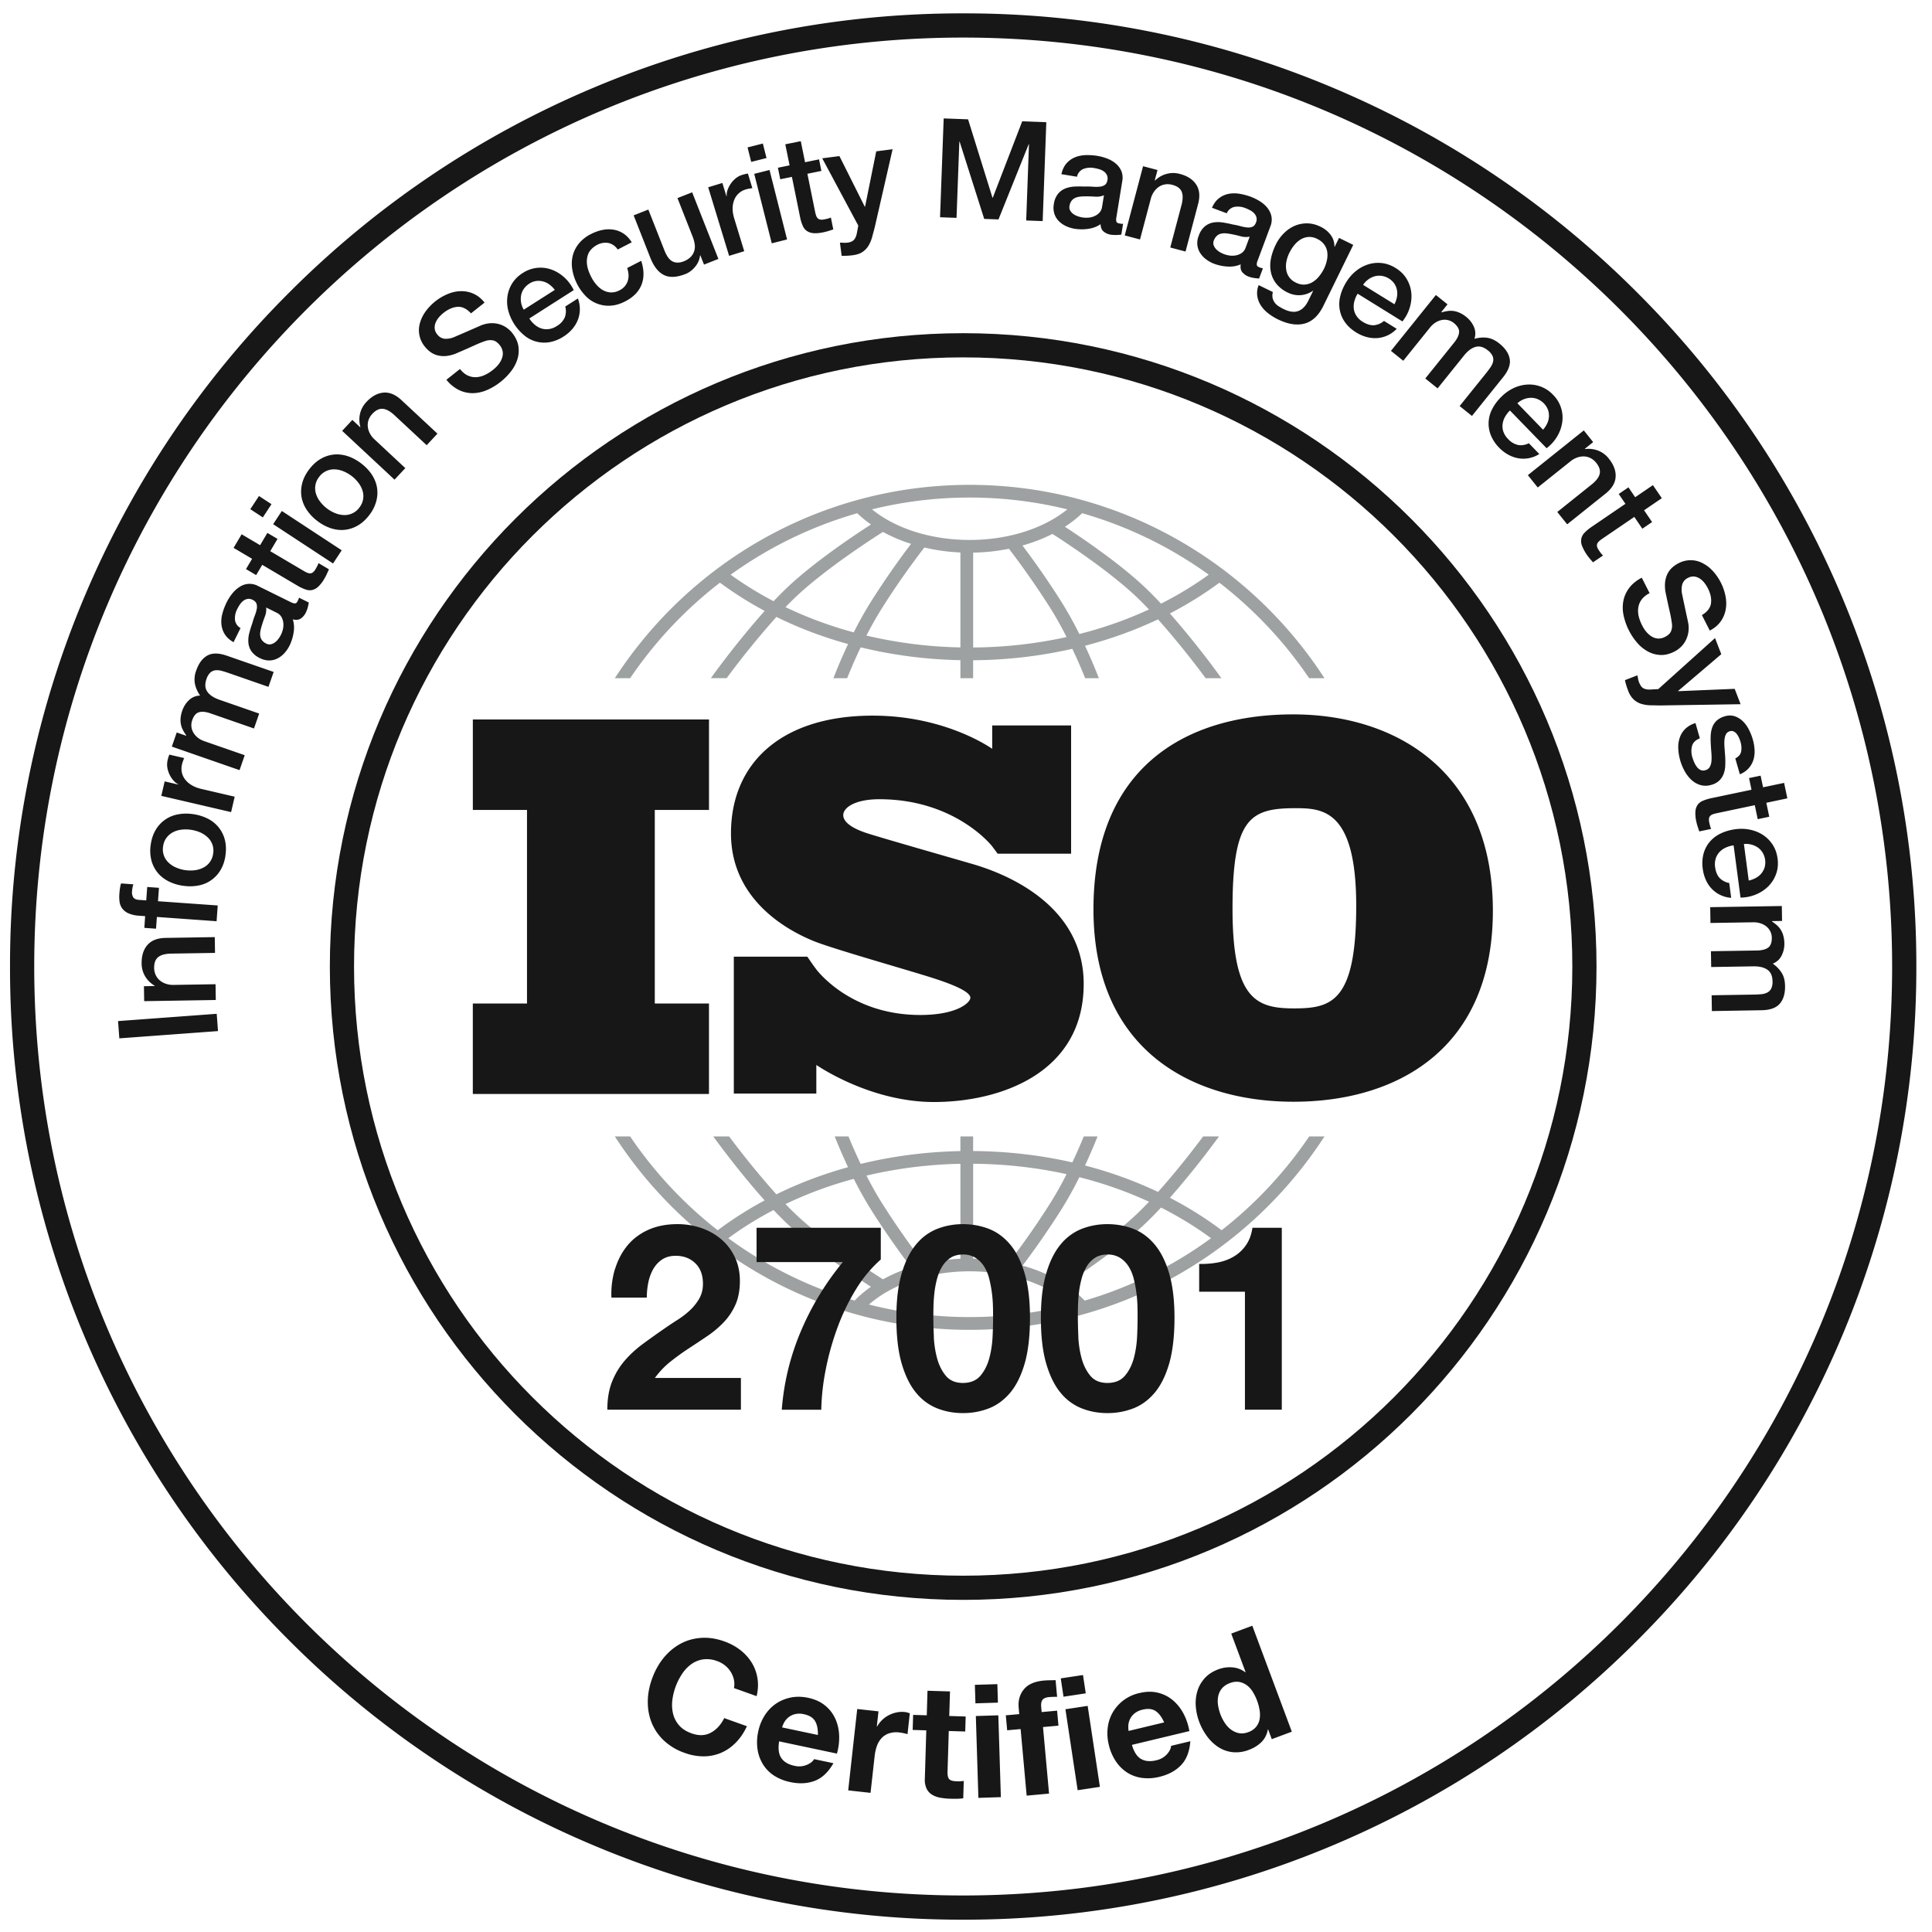 <?xml version="1.0" encoding="UTF-8" standalone="no"?>
<svg width="85" height="85" fill="none" xmlns="http://www.w3.org/2000/svg"
     class="h-24 w-24 sm:h-24 sm:w-24 text-neutral-800 transition-transform duration-300 group-hover:scale-105">
    <path d="M42.376 1.653c22.572 0 40.87 18.298 40.87 40.87s-18.298 40.87-40.87 40.87-40.87-18.298-40.87-40.87 18.298-40.87 40.87-40.87Zm0-1.065a41.67 41.67 0 0 0-16.323 3.296 41.815 41.815 0 0 0-13.33 8.987A41.788 41.788 0 0 0 3.738 26.2 41.671 41.671 0 0 0 .441 42.523a41.67 41.67 0 0 0 3.296 16.323 41.815 41.815 0 0 0 8.987 13.33 41.79 41.79 0 0 0 13.329 8.986 41.671 41.671 0 0 0 16.323 3.296A41.672 41.672 0 0 0 58.7 81.162a41.815 41.815 0 0 0 13.329-8.986 41.786 41.786 0 0 0 8.986-13.33 41.671 41.671 0 0 0 3.296-16.323A41.672 41.672 0 0 0 81.015 26.2a41.813 41.813 0 0 0-8.986-13.33 41.787 41.787 0 0 0-13.33-8.986A41.678 41.678 0 0 0 42.377.588Z"
          fill="#171717"></path>
    <path d="M42.376 69.856c15.095 0 27.332-12.237 27.332-27.332 0-15.096-12.237-27.333-27.332-27.333S15.044 27.428 15.044 42.523 27.28 69.856 42.376 69.856Z"
          stroke="#171717" stroke-width="1.064" stroke-miterlimit="10"></path>
    <path d="M32.29 73.904a1.096 1.096 0 0 0-.388-.627 1.13 1.13 0 0 0-.342-.193 1.272 1.272 0 0 0-.638-.076 1.196 1.196 0 0 0-.523.22c-.155.115-.29.26-.403.436a2.703 2.703 0 0 0-.42 1.172c-.02.202-.006.396.041.58.048.185.137.35.266.499.13.147.311.262.542.345.315.113.595.105.841-.025.246-.129.445-.344.597-.645l.998.356c-.13.283-.293.524-.487.72-.193.198-.41.347-.648.45a1.956 1.956 0 0 1-.766.156 2.429 2.429 0 0 1-.84-.153 2.537 2.537 0 0 1-.902-.534 2.207 2.207 0 0 1-.54-.774c-.12-.289-.178-.6-.178-.933 0-.332.062-.67.184-1.01.125-.351.294-.657.506-.92.212-.261.457-.468.733-.621.276-.153.58-.241.913-.266.332-.025.677.027 1.035.155.258.092.489.217.692.373.203.157.37.339.5.545.13.207.218.436.26.689.043.252.032.52-.034.801l-.998-.356a.9.9 0 0 0-.002-.367v.003ZM34.373 77.345c.116.171.31.286.583.344a.88.88 0 0 0 .535-.04c.162-.067.27-.152.324-.255l.853.18c-.226.394-.5.652-.819.774-.32.122-.68.142-1.08.056a2.076 2.076 0 0 1-.722-.29 1.588 1.588 0 0 1-.485-.5 1.754 1.754 0 0 1-.235-.661 2.186 2.186 0 0 1 .033-.776 2.1 2.1 0 0 1 .286-.709c.134-.209.299-.379.492-.512.195-.132.412-.222.653-.272.24-.048.494-.044.763.012.3.064.549.177.747.34.198.162.348.357.45.583.102.226.158.47.168.734.011.263-.022.53-.097.798l-2.543-.538c-.052.317-.02.56.094.733v-.001Zm1.487-1.623c-.09-.152-.252-.253-.488-.303a.852.852 0 0 0-.401-.003.74.74 0 0 0-.468.36 1.072 1.072 0 0 0-.094.223l1.575.333c.006-.255-.035-.46-.124-.61ZM38.65 75.292l-.074.665.014.002a1.236 1.236 0 0 1 .519-.5c.109-.057.223-.096.342-.12.12-.025.242-.03.366-.016a.789.789 0 0 1 .21.058l-.1.915a2.043 2.043 0 0 0-.35-.074 1.047 1.047 0 0 0-.467.04.789.789 0 0 0-.328.213c-.088.095-.156.21-.204.345-.047.135-.08.284-.098.445l-.18 1.613-.983-.109.397-3.58.935.103ZM42.486 75.517l-.02.662-.724-.022-.054 1.783c-.005.167.02.28.074.336.054.058.164.09.332.094a1.349 1.349 0 0 0 .308-.018l-.024.766a2.368 2.368 0 0 1-.28.02c-.102.002-.202 0-.3-.002a2.91 2.91 0 0 1-.434-.045 1.037 1.037 0 0 1-.358-.132.642.642 0 0 1-.24-.266.926.926 0 0 1-.077-.44l.064-2.125-.599-.018.02-.662.6.018.032-1.08.99.03-.033 1.08.724.023v-.002ZM42.915 74.94l-.025-.814.99-.031.024.814-.989.031Zm1.007.527.112 3.6-.989.032-.112-3.601.989-.031ZM44.312 76.126l-.06-.659.59-.053-.024-.278c-.03-.319.046-.589.227-.81.18-.222.472-.35.875-.388.088-.007.176-.012.264-.013.088-.001.174-.003.258-.006l.067.735c-.117-.002-.238 0-.363.012-.134.013-.227.052-.28.12-.052.068-.071.175-.057.323l.019.215.68-.062.06.66-.68.061.266 2.928-.985.09-.266-2.929-.59.053v.001ZM46.79 74.648l-.121-.806.978-.148.122.806-.978.148Zm1.063.404.538 3.562-.979.148-.538-3.562.978-.148ZM50.2 77.385c.178.105.402.126.673.06a.882.882 0 0 0 .467-.265c.117-.13.177-.254.183-.37l.847-.203c-.035.453-.17.803-.407 1.05-.237.249-.554.42-.952.516a2.065 2.065 0 0 1-.777.046 1.587 1.587 0 0 1-.652-.24 1.733 1.733 0 0 1-.495-.498 2.197 2.197 0 0 1-.304-.715 2.093 2.093 0 0 1-.047-.763c.032-.247.107-.471.226-.674a1.791 1.791 0 0 1 1.166-.841c.298-.072.572-.077.82-.014a1.6 1.6 0 0 1 .658.334c.188.16.344.357.467.59.123.234.207.488.255.763l-2.528.606c.088.308.222.515.4.62v-.002Zm.645-2.104c-.145-.099-.336-.12-.571-.064a.866.866 0 0 0-.364.17.742.742 0 0 0-.268.526c-.004.092 0 .172.012.241l1.564-.375c-.103-.234-.228-.4-.373-.499v.001ZM55.78 76.088a1.02 1.02 0 0 1-.28.555c-.147.146-.33.26-.553.343a1.55 1.55 0 0 1-.72.102 1.427 1.427 0 0 1-.623-.222 1.914 1.914 0 0 1-.497-.473 2.596 2.596 0 0 1-.348-.644 2.436 2.436 0 0 1-.15-.69 1.825 1.825 0 0 1 .073-.663c.063-.207.17-.395.322-.563.15-.167.35-.298.598-.39.2-.074.406-.103.618-.086.212.018.402.09.568.216l.014-.005-.633-1.697.927-.346 1.739 4.662-.882.329-.16-.43-.013.004v-.002Zm-.662-1.653a1.034 1.034 0 0 0-.26-.289.81.81 0 0 0-.334-.147.777.777 0 0 0-.413.05.815.815 0 0 0-.351.234.782.782 0 0 0-.162.335 1.14 1.14 0 0 0-.01.394 1.946 1.946 0 0 0 .3.792c.079.119.17.217.276.294a.855.855 0 0 0 .347.153c.126.025.26.01.405-.043a.782.782 0 0 0 .348-.234.747.747 0 0 0 .153-.336 1.145 1.145 0 0 0 0-.398 2.22 2.22 0 0 0-.3-.806l.001.001ZM5.25 45.683l-.056-.76 4.341-.32.056.76-4.341.32ZM6.343 44.047l-.01-.658.463-.007.012-.013a1.172 1.172 0 0 1-.418-.407 1.108 1.108 0 0 1-.159-.565c-.006-.345.08-.619.255-.821.175-.202.442-.306.8-.312l2.163-.035.011.695-1.98.032c-.248.013-.427.068-.538.168-.11.1-.163.252-.16.46a.76.76 0 0 0 .069.315.69.69 0 0 0 .18.235.827.827 0 0 0 .269.148.95.95 0 0 0 .324.05l1.859-.03.011.694-3.151.051ZM6.35 40.823l.036-.517-.261-.018a1.36 1.36 0 0 1-.478-.108.682.682 0 0 1-.272-.215.65.65 0 0 1-.114-.286 1.596 1.596 0 0 1-.011-.328c.015-.222.042-.384.077-.484l.541.039a.97.97 0 0 0-.037.141c-.01.05-.018.11-.023.18a.423.423 0 0 0 .05.244c.04.07.125.11.254.12l.322.022.043-.59.517.037-.043.59 2.628.187-.05.693-2.627-.188-.037.517-.517-.037h.001ZM9.92 37.64c-.037.25-.112.466-.223.648a1.423 1.423 0 0 1-.979.673c-.211.04-.437.043-.679.007a2.027 2.027 0 0 1-.641-.203c-.191-.1-.349-.229-.474-.385a1.429 1.429 0 0 1-.267-.545 1.727 1.727 0 0 1-.024-.685c.037-.25.111-.466.223-.649a1.424 1.424 0 0 1 .978-.673c.212-.04.435-.043.673-.008.24.036.456.105.647.204a1.428 1.428 0 0 1 .74.93c.053.207.061.436.024.685l.001.001Zm-.543-.081a.793.793 0 0 0-.25-.728 1.128 1.128 0 0 0-.328-.213A1.62 1.62 0 0 0 8 36.5c-.137.015-.263.05-.376.108a.867.867 0 0 0-.291.24.791.791 0 0 0-.156.383.794.794 0 0 0 .246.727c.092.088.201.158.329.212a1.575 1.575 0 0 0 .798.119c.136-.015.261-.05.377-.108a.796.796 0 0 0 .45-.623v.002ZM7.097 35.014l.148-.636.594.138.003-.011a.704.704 0 0 1-.216-.173 1.143 1.143 0 0 1-.264-.565.846.846 0 0 1 .011-.316c.018-.08.033-.134.044-.162.01-.029.022-.058.032-.089l.654.152c-.02.046-.037.093-.055.14a1.147 1.147 0 0 0-.042.144.773.773 0 0 0 .134.651.991.991 0 0 0 .288.254c.12.074.266.131.436.17l1.461.34-.157.678-3.07-.714v-.001ZM7.56 32.848l.215-.622.414.144.006-.017a1.733 1.733 0 0 1-.145-.232.93.93 0 0 1-.104-.526c.007-.1.031-.211.073-.33.063-.18.161-.335.296-.462a.729.729 0 0 1 .49-.201 1.394 1.394 0 0 1-.229-.512 1.097 1.097 0 0 1 .058-.593c.11-.315.271-.533.486-.654.214-.121.502-.12.863.006l2.057.714-.229.656-1.739-.604a4.243 4.243 0 0 0-.329-.102.714.714 0 0 0-.277-.022.398.398 0 0 0-.221.108.683.683 0 0 0-.162.28c-.077.222-.064.407.04.555.103.148.282.266.535.354l1.745.606-.229.656-1.912-.664c-.207-.072-.376-.09-.508-.05-.131.038-.232.156-.3.357a.64.64 0 0 0 .045.523.806.806 0 0 0 .19.228c.084.07.187.125.31.168l1.768.614-.228.657-2.978-1.035h-.002ZM12.804 26.495a.37.37 0 0 0 .18.052c.042-.004.078-.035.107-.093l.031-.066a.43.43 0 0 0 .032-.093l.432.213a2.359 2.359 0 0 1-.046.216 1.176 1.176 0 0 1-.078.212.67.67 0 0 1-.233.28c-.093.06-.21.07-.348.032.059.183.071.378.036.586a2.002 2.002 0 0 1-.175.563c-.063.128-.14.24-.232.34a1.06 1.06 0 0 1-.306.234.807.807 0 0 1-.362.086.885.885 0 0 1-.402-.1.943.943 0 0 1-.38-.306.786.786 0 0 1-.132-.378 1.26 1.26 0 0 1 .038-.416c.037-.143.08-.284.13-.422.034-.124.072-.24.112-.346.042-.106.07-.204.087-.293a.467.467 0 0 0-.01-.236c-.023-.068-.08-.125-.17-.17-.08-.039-.155-.053-.226-.039a.42.42 0 0 0-.188.084.684.684 0 0 0-.148.162 1.71 1.71 0 0 0-.111.19.872.872 0 0 0-.104.485.478.478 0 0 0 .245.36l-.308.622c-.177-.1-.306-.22-.389-.355a1.011 1.011 0 0 1-.145-.435c-.014-.154 0-.314.046-.477.044-.164.105-.324.183-.481.068-.139.15-.268.245-.388.096-.12.204-.219.322-.293a.78.78 0 0 1 .811-.046l1.454.718.002-.002Zm-1.094.234a.836.836 0 0 1-.061.406 5.692 5.692 0 0 0-.148.444 1.51 1.51 0 0 0-.049.214.626.626 0 0 0 .001.204.406.406 0 0 0 .081.18.527.527 0 0 0 .185.141c.07.034.138.043.204.026a.479.479 0 0 0 .184-.09.75.75 0 0 0 .15-.157 1.12 1.12 0 0 0 .19-.413.832.832 0 0 0 .018-.273.663.663 0 0 0-.079-.26.471.471 0 0 0-.214-.194l-.464-.23.002.002ZM10.824 25.036l.267-.451-.814-.481.354-.598.813.48.32-.54.446.263-.32.541 1.45.856c.062.037.118.067.167.088a.342.342 0 0 0 .137.032.202.202 0 0 0 .122-.044.502.502 0 0 0 .117-.143c.025-.042.048-.085.072-.128a.73.73 0 0 0 .056-.137l.461.273-.093.207a1.99 1.99 0 0 1-.105.2 1.51 1.51 0 0 1-.27.355.6.6 0 0 1-.264.148.518.518 0 0 1-.283-.018 1.928 1.928 0 0 1-.32-.143l-1.6-.946-.267.452-.446-.263v-.003ZM11.013 22.402l.381-.58.55.36-.38.581-.551-.36Zm1.004.66.382-.581 2.635 1.73-.382.58-2.635-1.73ZM16.248 22.661c-.153.2-.322.354-.507.46a1.45 1.45 0 0 1-.577.19c-.2.02-.4-.004-.606-.07a2.005 2.005 0 0 1-.598-.322 2.003 2.003 0 0 1-.464-.487 1.483 1.483 0 0 1-.23-.566 1.438 1.438 0 0 1 .03-.606c.053-.207.155-.412.308-.612s.322-.354.507-.46a1.43 1.43 0 0 1 .577-.19c.2-.019.4.005.606.07.205.067.402.173.593.318.194.148.35.312.47.492.118.18.194.367.228.565.034.197.024.398-.03.606a1.714 1.714 0 0 1-.308.612Zm-.437-.332a.799.799 0 0 0 .133-.758 1.117 1.117 0 0 0-.186-.344 1.571 1.571 0 0 0-.642-.489 1.074 1.074 0 0 0-.382-.087.798.798 0 0 0-.693.331.798.798 0 0 0-.134.756c.038.12.1.236.186.344a1.58 1.58 0 0 0 .643.49c.125.052.253.081.38.087a.798.798 0 0 0 .695-.329v-.001ZM15.053 18.956l.449-.482.338.316h.018a1.163 1.163 0 0 1-.019-.584c.044-.193.137-.365.278-.517.235-.253.487-.391.753-.415.266-.024.53.086.793.33l1.583 1.475-.474.508-1.45-1.35c-.187-.163-.354-.247-.503-.252-.148-.005-.293.069-.435.22a.76.76 0 0 0-.17.275c-.032.098-.043.196-.032.294.01.1.04.197.09.293a.95.95 0 0 0 .2.26l1.36 1.268-.474.508-2.306-2.15v.003ZM20.236 16.233c.104.131.214.225.332.282.118.057.24.083.367.08a.997.997 0 0 0 .376-.09c.125-.055.248-.13.37-.226.13-.104.23-.207.297-.31a.859.859 0 0 0 .132-.296.536.536 0 0 0-.007-.263.64.64 0 0 0-.111-.219c-.104-.13-.21-.203-.318-.218a.646.646 0 0 0-.298.022c-.157.051-.33.12-.522.209-.193.088-.432.193-.718.316a1.607 1.607 0 0 1-.485.14 1.1 1.1 0 0 1-.397-.025.924.924 0 0 1-.315-.147 1.241 1.241 0 0 1-.244-.234 1.134 1.134 0 0 1-.211-1.07c.052-.175.137-.343.255-.501a2.303 2.303 0 0 1 .965-.75c.194-.08.388-.121.58-.123.193-.003.378.035.556.116.177.08.337.209.478.387l-.597.474c-.19-.207-.388-.303-.594-.287-.206.015-.412.105-.62.27-.07.055-.136.12-.197.191a.853.853 0 0 0-.143.232.56.56 0 0 0-.043.255.468.468 0 0 0 .112.262.465.465 0 0 0 .337.195.923.923 0 0 0 .418-.079l.182-.079c.107-.045.226-.097.357-.154l.384-.168.269-.117c.14-.053.274-.082.404-.088.13-.005.256.008.373.042.118.034.225.084.323.152.098.068.182.146.253.235.151.191.241.386.271.583.03.197.015.389-.044.577a1.71 1.71 0 0 1-.285.533c-.13.168-.28.32-.449.454a2.638 2.638 0 0 1-.605.365c-.21.089-.417.134-.623.136a1.363 1.363 0 0 1-.607-.137 1.63 1.63 0 0 1-.554-.452l.597-.474ZM23.287 14.01c.066.103.143.193.234.27.09.078.188.134.292.169a.743.743 0 0 0 .33.03.856.856 0 0 0 .36-.138.84.84 0 0 0 .344-.375.779.779 0 0 0 .022-.48l.556-.355a1.32 1.32 0 0 1-.003.945c-.057.146-.14.28-.246.403a1.695 1.695 0 0 1-.376.323 1.68 1.68 0 0 1-.62.252 1.368 1.368 0 0 1-1.127-.309 2.135 2.135 0 0 1-.698-1.105 1.613 1.613 0 0 1-.028-.61c.03-.2.099-.388.208-.564a1.44 1.44 0 0 1 .463-.454 1.42 1.42 0 0 1 1.281-.145c.201.074.386.189.555.344.169.155.305.34.408.553l-1.953 1.247h-.002Zm1.122-1.256a1.12 1.12 0 0 0-.23-.23.796.796 0 0 0-.58-.162.71.71 0 0 0-.307.114.848.848 0 0 0-.246.232.76.76 0 0 0-.12.287.923.923 0 0 0 .117.63l1.367-.871h-.001ZM27.175 10.977a.65.65 0 0 0-.41-.287.766.766 0 0 0-.5.088.993.993 0 0 0-.234.172.688.688 0 0 0-.172.28.97.97 0 0 0-.032.406c.016.158.08.343.189.557.059.116.131.225.219.327.086.102.182.183.288.243.106.06.22.094.343.102a.74.74 0 0 0 .386-.091.698.698 0 0 0 .361-.398c.06-.172.054-.367-.02-.584l.617-.317c.13.395.134.745.014 1.051-.12.306-.36.55-.723.736-.22.113-.434.175-.64.186a1.39 1.39 0 0 1-1.08-.41 2.218 2.218 0 0 1-.6-1.165 1.516 1.516 0 0 1 .015-.614c.047-.194.136-.375.268-.54a1.63 1.63 0 0 1 .546-.426c.162-.084.328-.142.496-.176a1.38 1.38 0 0 1 .487-.012c.157.025.303.082.44.172.138.09.258.218.361.384l-.618.317v-.001ZM31.608 11.391l-.635.25-.161-.408-.012.005a.956.956 0 0 1-.214.495c-.122.15-.265.258-.427.322-.386.152-.703.167-.95.044-.247-.123-.447-.378-.599-.764l-.732-1.86.646-.255.709 1.798c.101.257.221.419.362.486.14.067.299.066.477-.003a.868.868 0 0 0 .315-.197.646.646 0 0 0 .177-.555 1.415 1.415 0 0 0-.088-.332l-.67-1.702.646-.254 1.155 2.932v-.002ZM31.157 8.24l.624-.19.178.583.012-.004a.691.691 0 0 1 .04-.274 1.167 1.167 0 0 1 .358-.51.824.824 0 0 1 .28-.149 1.57 1.57 0 0 1 .256-.06l.195.642c-.049.007-.098.014-.149.023-.05.009-.098.02-.145.035a.774.774 0 0 0-.496.442 1.02 1.02 0 0 0-.077.378c-.003.14.02.295.072.462l.438 1.434-.665.204-.92-3.015ZM32.889 6.485l.673-.17.162.638-.674.17-.161-.638Zm.294 1.164.673-.17.772 3.056-.674.17-.771-3.056ZM34.224 7.38l.514-.105-.188-.926.681-.138.188.926.616-.125.102.508-.615.125.335 1.65c.014.07.03.132.046.182.017.05.04.092.069.123a.205.205 0 0 0 .115.06.5.5 0 0 0 .185-.009c.047-.01.096-.02.143-.032a.69.69 0 0 0 .14-.05l.106.525-.216.07c-.07.021-.143.04-.219.056-.179.037-.327.049-.443.037a.603.603 0 0 1-.287-.097.53.53 0 0 1-.176-.222 1.866 1.866 0 0 1-.109-.333l-.37-1.823-.513.105-.103-.508ZM36.175 6.965l.756-.098 1.117 2.229.011-.002.492-2.436.72-.093-.79 3.452c-.04.148-.077.29-.115.427-.038.136-.09.258-.156.367a.877.877 0 0 1-.263.274c-.11.074-.254.122-.436.145a3.23 3.23 0 0 1-.482.025l-.075-.58c.057 0 .114.003.167.006a.958.958 0 0 0 .165-.006.565.565 0 0 0 .196-.056.346.346 0 0 0 .119-.105.557.557 0 0 0 .07-.147c.017-.055.031-.119.043-.19l.047-.251-1.586-2.961ZM41.519 5.21l1.072.04 1.074 3.449h.013l1.295-3.362 1.06.04-.16 4.35-.725-.027.123-3.357h-.012l-1.33 3.311-.628-.023-1.082-3.402h-.012l-.124 3.356-.725-.027.16-4.35v.001ZM49.115 9.569a.367.367 0 0 0 .004.186c.017.04.056.064.121.075l.073.012c.028.005.06.005.098.004l-.077.475a1.768 1.768 0 0 1-.446.007.665.665 0 0 1-.335-.142c-.083-.071-.128-.179-.133-.324-.157.11-.34.179-.55.207a1.963 1.963 0 0 1-.588-.004 1.435 1.435 0 0 1-.394-.123 1.078 1.078 0 0 1-.313-.223.82.82 0 0 1-.189-.321.889.889 0 0 1-.022-.415.927.927 0 0 1 .182-.452.803.803 0 0 1 .323-.238 1.3 1.3 0 0 1 .41-.085 4.79 4.79 0 0 1 .44 0c.129-.004.25-.002.364.007.114.009.216.008.306-.003a.452.452 0 0 0 .222-.078c.058-.042.096-.114.112-.214a.354.354 0 0 0-.028-.227.435.435 0 0 0-.135-.154.666.666 0 0 0-.198-.094 1.648 1.648 0 0 0-.213-.05.874.874 0 0 0-.495.042.473.473 0 0 0-.27.339l-.687-.113c.045-.198.12-.357.225-.476.106-.119.23-.207.374-.266.143-.059.3-.09.47-.097.169-.004.34.006.512.034.153.025.3.066.444.122.143.056.268.13.374.222a.88.88 0 0 1 .24.326.785.785 0 0 1 .04.435l-.26 1.601v.005Zm-.544-.979a.844.844 0 0 1-.406.061 5.36 5.36 0 0 0-.467-.011c-.075 0-.147.006-.219.016a.624.624 0 0 0-.196.061.405.405 0 0 0-.148.13.515.515 0 0 0-.082.22.294.294 0 0 0 .035.203c.036.059.082.11.14.149a.73.73 0 0 0 .194.097 1.115 1.115 0 0 0 .45.061.82.82 0 0 0 .266-.062.668.668 0 0 0 .226-.152.473.473 0 0 0 .122-.262l.084-.512v.001ZM50.289 7.312l.637.168-.12.448.01.015c.146-.142.315-.24.506-.291.19-.053.386-.053.586 0 .334.088.574.244.72.468.148.224.175.51.084.855l-.553 2.092-.672-.178.507-1.915c.055-.242.05-.43-.015-.563-.066-.133-.199-.226-.399-.278a.758.758 0 0 0-.323-.02.68.68 0 0 0-.275.11.82.82 0 0 0-.215.218.959.959 0 0 0-.135.298l-.476 1.797-.672-.178.807-3.047-.002.001ZM55.327 11.477a.36.36 0 0 0-.032.183c.008.041.043.074.104.097.02.006.041.015.069.025.026.01.057.017.095.022l-.168.45a2.818 2.818 0 0 1-.219-.023 1.267 1.267 0 0 1-.22-.054.666.666 0 0 1-.302-.204c-.068-.086-.09-.2-.067-.343-.176.077-.37.11-.579.097a2.003 2.003 0 0 1-.578-.117 1.426 1.426 0 0 1-.362-.197 1.06 1.06 0 0 1-.264-.28.82.82 0 0 1-.064-.763.93.93 0 0 1 .267-.409.794.794 0 0 1 .363-.17c.132-.024.271-.025.418-.004.146.022.29.05.432.086.127.022.245.047.355.077.11.03.21.05.301.057a.468.468 0 0 0 .233-.033c.065-.03.116-.093.151-.188a.358.358 0 0 0 .017-.228.426.426 0 0 0-.103-.178.7.7 0 0 0-.176-.13 1.64 1.64 0 0 0-.2-.092.878.878 0 0 0-.494-.054.476.476 0 0 0-.332.28l-.65-.243c.081-.186.186-.327.313-.423a1.01 1.01 0 0 1 .418-.189c.152-.03.311-.03.48-.004.167.028.332.072.497.133.145.054.282.122.411.205.13.083.238.18.325.29.087.11.144.233.172.367a.779.779 0 0 1-.045.436l-.566 1.52Zm-.344-1.066a.841.841 0 0 1-.41-.019 5.093 5.093 0 0 0-.456-.101 1.51 1.51 0 0 0-.218-.027.628.628 0 0 0-.203.023.398.398 0 0 0-.17.1.53.53 0 0 0-.124.198.287.287 0 0 0-.005.206c.024.065.06.123.108.173a.75.75 0 0 0 .172.133 1.15 1.15 0 0 0 .43.147c.09.011.182.008.273-.009a.656.656 0 0 0 .25-.105.477.477 0 0 0 .172-.233l.18-.486ZM58.224 13.455c-.21.427-.485.687-.827.78-.341.093-.737.03-1.186-.19a2.408 2.408 0 0 1-.409-.255c-.13-.1-.237-.214-.322-.34a1.056 1.056 0 0 1-.164-.42.924.924 0 0 1 .06-.486l.625.305a.572.572 0 0 0-.012.26.551.551 0 0 0 .093.205.636.636 0 0 0 .17.158c.07.044.144.087.224.126.252.123.466.152.644.085.178-.066.324-.217.439-.45l.212-.433-.01-.006a1.077 1.077 0 0 1-1.093.083 1.434 1.434 0 0 1-.52-.4c-.12-.156-.2-.328-.236-.516a1.488 1.488 0 0 1 .005-.585c.04-.202.11-.405.21-.61.092-.189.21-.355.353-.498.142-.144.3-.253.473-.329.173-.075.358-.113.553-.112.197.001.395.051.596.15.179.086.325.204.437.352.113.148.17.323.172.522l.011.006.19-.39.625.307-1.314 2.682Zm-1.217-1.023c.139.068.27.098.395.088a.761.761 0 0 0 .346-.109 1.12 1.12 0 0 0 .287-.254c.085-.105.158-.217.217-.338.059-.121.101-.245.127-.372.027-.128.031-.25.014-.367a.725.725 0 0 0-.134-.323.815.815 0 0 0-.31-.247.735.735 0 0 0-.392-.084.787.787 0 0 0-.342.114c-.103.065-.197.15-.281.256a1.832 1.832 0 0 0-.211.335 1.498 1.498 0 0 0-.124.364 1.052 1.052 0 0 0-.012.363.728.728 0 0 0 .422.573l-.002.001ZM59.73 12.922a1.228 1.228 0 0 0-.142.328.866.866 0 0 0-.026.336.75.75 0 0 0 .116.311.866.866 0 0 0 .281.264c.173.107.335.156.487.148a.772.772 0 0 0 .443-.19l.56.347a1.302 1.302 0 0 1-.854.408 1.392 1.392 0 0 1-.47-.047 1.694 1.694 0 0 1-.453-.198c-.211-.13-.377-.28-.496-.45a1.347 1.347 0 0 1-.232-.546 1.434 1.434 0 0 1 .022-.603c.05-.208.14-.416.267-.623.117-.19.26-.352.426-.486a1.63 1.63 0 0 1 .538-.29c.193-.06.392-.08.598-.057.206.022.41.096.61.22.21.13.373.29.486.483.113.192.18.395.201.608.02.214-.002.43-.069.65-.067.22-.174.421-.322.607l-1.97-1.22h-.001Zm1.62.464c.05-.097.086-.199.107-.306a.852.852 0 0 0 .005-.31.772.772 0 0 0-.111-.283.83.83 0 0 0-.552-.348.76.76 0 0 0-.31.015.862.862 0 0 0-.285.136.932.932 0 0 0-.233.243l1.379.853ZM63.171 12.977l.513.412-.274.343.014.011c.089-.027.178-.046.267-.059a.921.921 0 0 1 .531.08c.093.04.188.1.287.179.149.12.26.264.336.433.074.17.083.346.025.529.193-.053.38-.068.56-.044.178.024.358.109.538.254.26.209.41.434.453.677.043.243-.056.513-.296.811L64.76 18.3l-.542-.435 1.154-1.435c.08-.098.148-.19.206-.276a.708.708 0 0 0 .113-.252.408.408 0 0 0-.026-.244.689.689 0 0 0-.209-.246c-.184-.148-.363-.198-.537-.15-.174.047-.345.176-.513.385l-1.157 1.44-.542-.435 1.269-1.578c.137-.171.21-.325.218-.462.009-.136-.07-.27-.234-.403a.642.642 0 0 0-.506-.134.795.795 0 0 0-.28.105.985.985 0 0 0-.263.234l-1.173 1.458-.542-.435 1.975-2.456v-.003ZM66.43 18.06c-.086.085-.159.18-.217.284a.856.856 0 0 0-.105.32.745.745 0 0 0 .035.33.85.85 0 0 0 .21.323.828.828 0 0 0 .436.26c.149.029.308.004.475-.075l.459.473a1.302 1.302 0 0 1-.927.186c-.153-.027-.301-.08-.445-.16a1.698 1.698 0 0 1-.392-.302 1.679 1.679 0 0 1-.371-.558 1.37 1.37 0 0 1 .074-1.165c.099-.19.236-.37.412-.539.16-.156.337-.279.53-.368a1.64 1.64 0 0 1 .594-.15 1.44 1.44 0 0 1 1.131.451 1.415 1.415 0 0 1 .4 1.226 1.665 1.665 0 0 1-.225.614 1.818 1.818 0 0 1-.46.51l-1.613-1.66Zm1.459.845c.073-.082.133-.173.178-.27a.792.792 0 0 0 .04-.6.835.835 0 0 0-.45-.472.75.75 0 0 0-.305-.061.87.87 0 0 0-.309.062.928.928 0 0 0-.284.179l1.13 1.163ZM69.682 18.938l.411.513-.362.29-.001.017c.202-.027.395-.004.58.067a1.1 1.1 0 0 1 .47.35c.216.27.317.537.301.804-.015.268-.162.513-.442.737l-1.69 1.352-.435-.543 1.547-1.238c.19-.162.296-.314.323-.46.026-.147-.025-.3-.155-.462a.766.766 0 0 0-.248-.208.69.69 0 0 0-.286-.076.826.826 0 0 0-.302.047.948.948 0 0 0-.287.159l-1.452 1.16-.435-.542 2.462-1.969.001.002ZM71.646 21.442l.295.434.78-.532.392.574-.781.532.353.518-.429.293-.353-.519-1.39.947c-.06.042-.112.08-.151.115a.326.326 0 0 0-.087.111.208.208 0 0 0-.012.13c.01.047.037.102.08.166.027.04.056.08.085.12.03.039.063.075.1.108l-.443.301-.147-.172a2.03 2.03 0 0 1-.344-.575.583.583 0 0 1-.021-.302.533.533 0 0 1 .137-.25c.072-.075.16-.151.266-.228l1.536-1.047-.295-.433.429-.293v.002ZM72.574 26.098a.975.975 0 0 0-.342.27.779.779 0 0 0-.15.342c-.022.125-.018.253.01.387.03.133.08.269.149.406.075.15.157.267.245.355.088.087.175.15.263.187a.54.54 0 0 0 .26.047.629.629 0 0 0 .236-.066c.15-.076.241-.165.278-.267a.64.64 0 0 0 .038-.296 5.247 5.247 0 0 0-.1-.555 35.06 35.06 0 0 1-.166-.766 1.643 1.643 0 0 1-.04-.503c.015-.147.049-.274.103-.384a.943.943 0 0 1 .207-.28c.084-.076.177-.14.279-.192a1.13 1.13 0 0 1 1.09.008c.163.086.309.203.441.35a2.303 2.303 0 0 1 .542 1.095c.039.207.04.404.004.594-.036.19-.111.363-.224.52a1.282 1.282 0 0 1-.475.391l-.345-.679c.24-.145.374-.32.4-.524.027-.205-.02-.425-.14-.66-.04-.08-.09-.157-.149-.233a.877.877 0 0 0-.197-.186.569.569 0 0 0-.242-.093.468.468 0 0 0-.279.056.467.467 0 0 0-.258.292.925.925 0 0 0-.007.424l.04.194.081.38.088.41c.03.134.05.23.06.287a1.192 1.192 0 0 1-.111.77 1.101 1.101 0 0 1-.214.287c-.086.082-.18.15-.28.2-.218.11-.426.161-.626.15-.2-.011-.384-.064-.555-.16a1.698 1.698 0 0 1-.466-.385 2.709 2.709 0 0 1-.591-1.198 1.612 1.612 0 0 1-.009-.638 1.37 1.37 0 0 1 .256-.567c.131-.176.316-.327.553-.452l.345.68-.002.002ZM75.454 28.07l.275.712-1.898 1.616.004.011 2.484-.103.26.676-3.54.055-.441-.008a1.424 1.424 0 0 1-.394-.064.87.87 0 0 1-.328-.19 1.008 1.008 0 0 1-.245-.389 3.06 3.06 0 0 1-.14-.462l.546-.212c.013.057.025.11.034.164a.811.811 0 0 0 .147.336.335.335 0 0 0 .13.09.554.554 0 0 0 .159.033c.058.004.123.003.194-.004l.257-.014 2.497-2.246ZM74.788 32.482c-.19.076-.305.189-.346.34a.91.91 0 0 0 .015.497c.019.062.044.133.077.21a.982.982 0 0 0 .12.21.443.443 0 0 0 .169.139c.066.03.141.03.225.002a.305.305 0 0 0 .184-.154.68.68 0 0 0 .067-.264 2.348 2.348 0 0 0-.005-.337c-.01-.124-.02-.25-.026-.38a3.495 3.495 0 0 1-.004-.389c.006-.126.03-.245.069-.356a.75.75 0 0 1 .192-.293.861.861 0 0 1 .36-.192.713.713 0 0 1 .447.001.958.958 0 0 1 .358.228c.103.103.19.226.26.368.072.143.127.283.165.42.045.155.071.31.079.462.007.152-.009.296-.05.433a.986.986 0 0 1-.598.637l-.2-.697c.151-.078.237-.182.26-.313a.953.953 0 0 0-.032-.419 1.371 1.371 0 0 0-.06-.163.8.8 0 0 0-.096-.17.408.408 0 0 0-.135-.117.237.237 0 0 0-.178-.013.264.264 0 0 0-.175.143.694.694 0 0 0-.062.258c-.007.102-.005.214.005.338.01.124.02.252.028.385.008.129.009.257.003.386a1.193 1.193 0 0 1-.069.36.807.807 0 0 1-.188.294.789.789 0 0 1-.35.193.848.848 0 0 1-.492.008 1.017 1.017 0 0 1-.397-.233 1.506 1.506 0 0 1-.295-.388 2.255 2.255 0 0 1-.277-1.008 1.27 1.27 0 0 1 .075-.478.98.98 0 0 1 .248-.376 1.09 1.09 0 0 1 .435-.242l.191.668.003.002ZM77.46 34.126l.108.512.925-.194.143.68-.925.195.129.614-.507.107-.13-.615-1.647.347c-.071.015-.132.03-.183.047a.321.321 0 0 0-.123.07.204.204 0 0 0-.06.115.504.504 0 0 0 .011.185l.033.142a.665.665 0 0 0 .051.138l-.525.11-.07-.215a1.912 1.912 0 0 1-.059-.219 1.544 1.544 0 0 1-.04-.443.589.589 0 0 1 .094-.288.522.522 0 0 1 .222-.177c.095-.042.205-.079.332-.11l1.82-.382-.108-.513.507-.106h.003ZM76.272 37.192a1.219 1.219 0 0 0-.343.098.863.863 0 0 0-.276.194.751.751 0 0 0-.168.286.86.86 0 0 0-.026.385c.027.201.092.358.194.47a.776.776 0 0 0 .426.223l.086.653a1.308 1.308 0 0 1-1.117-.795 1.698 1.698 0 0 1-.133-.477 1.67 1.67 0 0 1 .034-.67c.055-.2.147-.375.275-.525.127-.15.287-.271.48-.364.192-.093.41-.156.65-.188.222-.03.437-.022.646.022.21.045.398.122.566.232.169.112.31.254.423.427.113.173.186.378.217.61.033.247.01.474-.067.683a1.47 1.47 0 0 1-.343.541c-.152.15-.334.27-.546.358a1.815 1.815 0 0 1-.674.136l-.304-2.297v-.002Zm.667 1.548c.108-.023.21-.06.305-.112a.79.79 0 0 0 .39-.458.836.836 0 0 0-.08-.647.748.748 0 0 0-.208-.23.921.921 0 0 0-.621-.16l.212 1.607h.002ZM78.393 39.86l.01.658-.44.007v.018c.08.051.15.108.218.168a.923.923 0 0 1 .278.458c.028.097.043.21.046.335.003.19-.037.37-.12.535a.726.726 0 0 1-.39.357c.164.115.294.25.39.403.097.153.147.345.15.577.007.333-.07.593-.23.78-.16.188-.431.285-.812.29l-2.177.037-.011-.695 1.84-.03c.126-.002.241-.008.345-.018a.705.705 0 0 0 .267-.074.402.402 0 0 0 .171-.176.687.687 0 0 0 .056-.319c-.004-.236-.08-.405-.227-.508-.148-.103-.356-.153-.624-.148l-1.848.03-.011-.695 2.023-.032c.22-.004.384-.046.495-.127.11-.082.163-.228.16-.439a.637.637 0 0 0-.22-.475.798.798 0 0 0-.259-.148.984.984 0 0 0-.348-.052l-1.872.03-.011-.695 3.151-.051v-.001ZM31.193 35.635v-3.981h-10.39v3.981h2.383v8.515h-2.384v3.981h10.39V44.15h-2.384v-8.515h2.385ZM42.658 37.976c-.643-.187-3.946-1.132-4.518-1.32-.572-.186-1.04-.455-1.04-.793 0-.337.526-.7 1.588-.7 3.351 0 4.96 2.067 4.96 2.067s.182.242.243.328h3.233v-5.64h-3.471v1.027c-.265-.183-2.222-1.46-5.258-1.46-4.005 0-6.235 2.078-6.235 5.183 0 3.106 2.814 4.39 3.596 4.718.782.327 3.842 1.191 5.15 1.6 1.307.408 1.786.7 1.786.91 0 .21-.572.759-2.207.759-2.847 0-4.314-1.679-4.571-2.004v-.003a7.845 7.845 0 0 1-.21-.289 22.752 22.752 0 0 0-.186-.269h-3.233v6.022h3.63v-1.258c.422.281 2.584 1.63 5.178 1.63 2.895 0 6.585-1.26 6.585-5.196 0-3.934-4.378-5.125-5.02-5.312ZM56.894 31.43c-4.827 0-8.786 2.413-8.786 8.574 0 6.162 4.298 8.468 8.807 8.468 4.51 0 8.765-2.286 8.765-8.404s-4.255-8.638-8.786-8.638Zm.042 12.935c-1.651 0-2.71-.382-2.71-4.383 0-4.002.785-4.425 2.774-4.425 1.207 0 2.668.085 2.668 4.298 0 4.214-1.08 4.51-2.73 4.51h-.002Z"
          fill="#171717"></path>
    <path d="M27.725 29.837a18.148 18.148 0 0 1 3.95-4.202 15.95 15.95 0 0 0 1.967 1.242 38.978 38.978 0 0 0-2.368 2.96h.695a37.423 37.423 0 0 1 2.19-2.695c.994.489 2.05.889 3.153 1.193a23.439 23.439 0 0 0-.645 1.503h.604c.138-.345.341-.826.595-1.358 1.406.343 2.88.536 4.388.565v.793h.56v-.79a20.256 20.256 0 0 0 4.364-.503c.24.505.432.962.564 1.293h.604a23.262 23.262 0 0 0-.611-1.428c1.122-.292 2.2-.681 3.213-1.162a38.096 38.096 0 0 1 2.096 2.591h.694a38.974 38.974 0 0 0-2.268-2.849c.768-.397 1.497-.85 2.178-1.353 1.53 1.18 2.865 2.6 3.95 4.202h.674c-3.314-5.116-9.074-8.508-15.611-8.508-6.537 0-12.296 3.392-15.611 8.508h.674l.001-.002Zm9.837-2.015a17.586 17.586 0 0 1-3.004-1.11c.129-.133.258-.263.385-.386 1.3-1.252 3.436-2.628 3.904-2.924.38.209.795.385 1.236.525a36.31 36.31 0 0 0-1.748 2.518 16.2 16.2 0 0 0-.773 1.377Zm4.693.661a19.621 19.621 0 0 1-4.135-.52c.208-.405.44-.822.69-1.217a34.795 34.795 0 0 1 1.858-2.658 8.597 8.597 0 0 0 1.587.219v4.177Zm.56.003v-4.173a8.726 8.726 0 0 0 1.574-.169c.29.376 1.015 1.34 1.816 2.602.263.416.505.856.72 1.282a19.683 19.683 0 0 1-4.11.458Zm4.672-.592a16.471 16.471 0 0 0-.81-1.449A36.697 36.697 0 0 0 44.984 24c.47-.132.913-.303 1.32-.51.657.422 2.567 1.68 3.765 2.836.158.154.32.318.48.488-.968.447-1.995.81-3.063 1.08Zm5.693-2.61a15.6 15.6 0 0 1-2.1 1.274 17.672 17.672 0 0 0-.621-.635c-1.12-1.081-2.79-2.215-3.608-2.747.278-.18.532-.38.759-.597a17.973 17.973 0 0 1 5.57 2.705ZM42.662 21.89c1.48 0 2.919.181 4.296.52-1.046.848-2.612 1.346-4.296 1.346-1.684 0-3.254-.496-4.298-1.347a17.984 17.984 0 0 1 4.298-.519Zm-4.947.69c.185.177.386.342.605.495-.742.477-2.566 1.693-3.765 2.849-.172.166-.346.343-.52.527a15.604 15.604 0 0 1-1.89-1.166 17.97 17.97 0 0 1 5.57-2.705ZM57.6 49.998a18.18 18.18 0 0 1-3.853 4.127 16.06 16.06 0 0 0-2.276-1.427 39.373 39.373 0 0 0 2.16-2.7h-.697c-.43.574-1.183 1.549-1.985 2.442a18.199 18.199 0 0 0-3.213-1.163c.237-.508.424-.96.552-1.28h-.606c-.128.314-.299.71-.504 1.144-1.4-.32-2.866-.49-4.364-.5v-.643h-.56v.645c-1.51.03-2.983.222-4.389.565-.219-.46-.4-.881-.535-1.21h-.606c.134.337.333.815.587 1.354-1.104.305-2.16.704-3.154 1.194a37.397 37.397 0 0 1-2.078-2.547h-.698c.332.456 1.25 1.687 2.26 2.813-.727.39-1.417.828-2.064 1.315a18.16 18.16 0 0 1-3.853-4.128h-.673c3.315 5.117 9.074 8.509 15.61 8.509s12.296-3.392 15.61-8.509h-.673l.002-.001Zm-10.112 1.794c1.07.27 2.095.633 3.064 1.08-.162.17-.323.334-.482.487-1.195 1.152-3.099 2.409-3.76 2.834a7.105 7.105 0 0 0-1.322-.511 36.53 36.53 0 0 0 1.69-2.442c.3-.474.573-.974.81-1.448Zm-4.673-.592c1.41.011 2.79.167 4.11.458-.215.426-.458.866-.721 1.282a35.359 35.359 0 0 1-1.814 2.6 8.861 8.861 0 0 0-1.575-.166V51.2Zm-.56.003v4.177a8.68 8.68 0 0 0-1.589.217 34.944 34.944 0 0 1-1.857-2.657c-.25-.395-.481-.813-.689-1.218a19.604 19.604 0 0 1 4.135-.519Zm-4.693.661c.228.453.489.926.773 1.377a35.96 35.96 0 0 0 1.748 2.517c-.442.14-.856.317-1.236.527-.47-.297-2.605-1.672-3.903-2.924a13.175 13.175 0 0 1-.385-.387 17.434 17.434 0 0 1 3.004-1.109Zm-5.52 2.612c.624-.46 1.291-.873 1.992-1.24.173.183.348.36.52.527 1.2 1.155 3.023 2.372 3.765 2.849a4.95 4.95 0 0 0-.72.609 17.978 17.978 0 0 1-5.557-2.745Zm10.62 3.47c-1.528 0-3.013-.192-4.431-.552 1.035-.91 2.68-1.462 4.43-1.462 1.752 0 3.396.552 4.431 1.462-1.418.36-2.902.551-4.43.551Zm5.061-.725a5.033 5.033 0 0 0-.869-.713c.82-.533 2.485-1.665 3.605-2.745.206-.2.415-.413.622-.635.777.393 1.514.843 2.2 1.348a17.977 17.977 0 0 1-5.557 2.745h-.001Z"
          fill="#9DA1A1"></path>
    <path d="M27.064 55.818c.122-.393.305-.736.548-1.03.244-.292.551-.52.92-.685.37-.164.795-.246 1.276-.246.366 0 .715.057 1.046.171.331.114.623.279.875.492.252.214.452.476.6.788.15.313.223.663.223 1.052 0 .39-.065.751-.195 1.04-.13.29-.3.547-.515.773a4.381 4.381 0 0 1-.726.611 59.4 59.4 0 0 1-.817.543c-.275.18-.541.372-.8.578-.26.206-.488.446-.687.72h3.785v1.395H26.72c0-.464.067-.869.2-1.212.134-.343.315-.65.543-.92.229-.271.498-.52.806-.75.31-.228.635-.46.978-.697.175-.122.362-.246.56-.372a3.73 3.73 0 0 0 .543-.417c.164-.153.301-.324.411-.514.11-.191.166-.408.166-.653 0-.389-.112-.692-.338-.908-.224-.218-.513-.327-.863-.327-.236 0-.437.056-.6.166-.164.11-.295.255-.395.434-.099.18-.17.378-.212.595a3.434 3.434 0 0 0-.063.646H26.9a3.836 3.836 0 0 1 .16-1.275l.004.002ZM37.636 56.761a9.441 9.441 0 0 0-.811 1.704 11.984 11.984 0 0 0-.504 1.83 9.996 9.996 0 0 0-.188 1.727h-1.738c.092-1.197.371-2.348.84-3.454a12.278 12.278 0 0 1 1.847-3.042h-3.796v-1.51h5.465v1.396a5.71 5.71 0 0 0-1.114 1.349ZM39.671 56.024c.156-.53.368-.956.635-1.275a2.28 2.28 0 0 1 .932-.686c.354-.137.73-.206 1.126-.206.397 0 .783.069 1.138.206.355.137.667.366.938.686.271.32.484.745.64 1.275.157.53.235 1.183.235 1.961s-.078 1.47-.234 2.007c-.157.537-.37.966-.64 1.286-.272.32-.584.549-.939.686a3.12 3.12 0 0 1-1.138.206c-.404 0-.772-.068-1.126-.206a2.28 2.28 0 0 1-.932-.686c-.267-.32-.478-.749-.635-1.286-.157-.537-.234-1.206-.234-2.007 0-.8.078-1.431.234-1.961Zm1.412 2.79c.016.324.063.636.143.937.08.301.208.559.383.773.176.213.427.32.755.32s.593-.107.773-.32c.179-.213.308-.47.389-.773.08-.3.127-.613.143-.938a17.73 17.73 0 0 0 .017-1.326 5.635 5.635 0 0 0-.16-1.212 1.867 1.867 0 0 0-.222-.543 1.229 1.229 0 0 0-.377-.389 1.012 1.012 0 0 0-.56-.149c-.221 0-.407.05-.555.15-.15.098-.271.228-.366.388-.096.16-.17.342-.223.543a4.183 4.183 0 0 0-.114.612 6.868 6.868 0 0 0-.04.6 17.783 17.783 0 0 0 .018 1.327h-.004ZM46.03 56.024c.155-.53.367-.956.634-1.275a2.28 2.28 0 0 1 .932-.686c.354-.137.73-.206 1.126-.206.397 0 .783.069 1.138.206.355.137.667.366.938.686.27.32.484.745.64 1.275.156.53.235 1.183.235 1.961s-.079 1.47-.234 2.007c-.157.537-.37.966-.641 1.286-.271.32-.584.549-.938.686a3.119 3.119 0 0 1-1.138.206c-.404 0-.772-.068-1.126-.206a2.28 2.28 0 0 1-.932-.686c-.267-.32-.478-.749-.635-1.286-.157-.537-.234-1.206-.234-2.007 0-.8.078-1.431.234-1.961Zm1.411 2.79c.015.324.063.636.143.937.08.301.208.559.383.773.176.213.427.32.755.32s.593-.107.773-.32c.178-.213.308-.47.389-.773.08-.3.127-.613.143-.938a17.73 17.73 0 0 0 .017-1.326 5.635 5.635 0 0 0-.16-1.212 1.867 1.867 0 0 0-.222-.543 1.229 1.229 0 0 0-.377-.389 1.012 1.012 0 0 0-.56-.149c-.221 0-.407.05-.555.15a1.175 1.175 0 0 0-.366.388c-.096.16-.17.342-.223.543a4.183 4.183 0 0 0-.114.612 6.828 6.828 0 0 0-.04.6 17.783 17.783 0 0 0 .017 1.327h-.003ZM54.772 62.022V56.83h-2.013v-1.223a3.86 3.86 0 0 0 .818-.063c.263-.05.499-.138.709-.264.21-.125.387-.29.531-.497.145-.206.24-.462.286-.766h1.291v8.003h-1.623v.002Z"
          fill="#171717"></path>
</svg>
